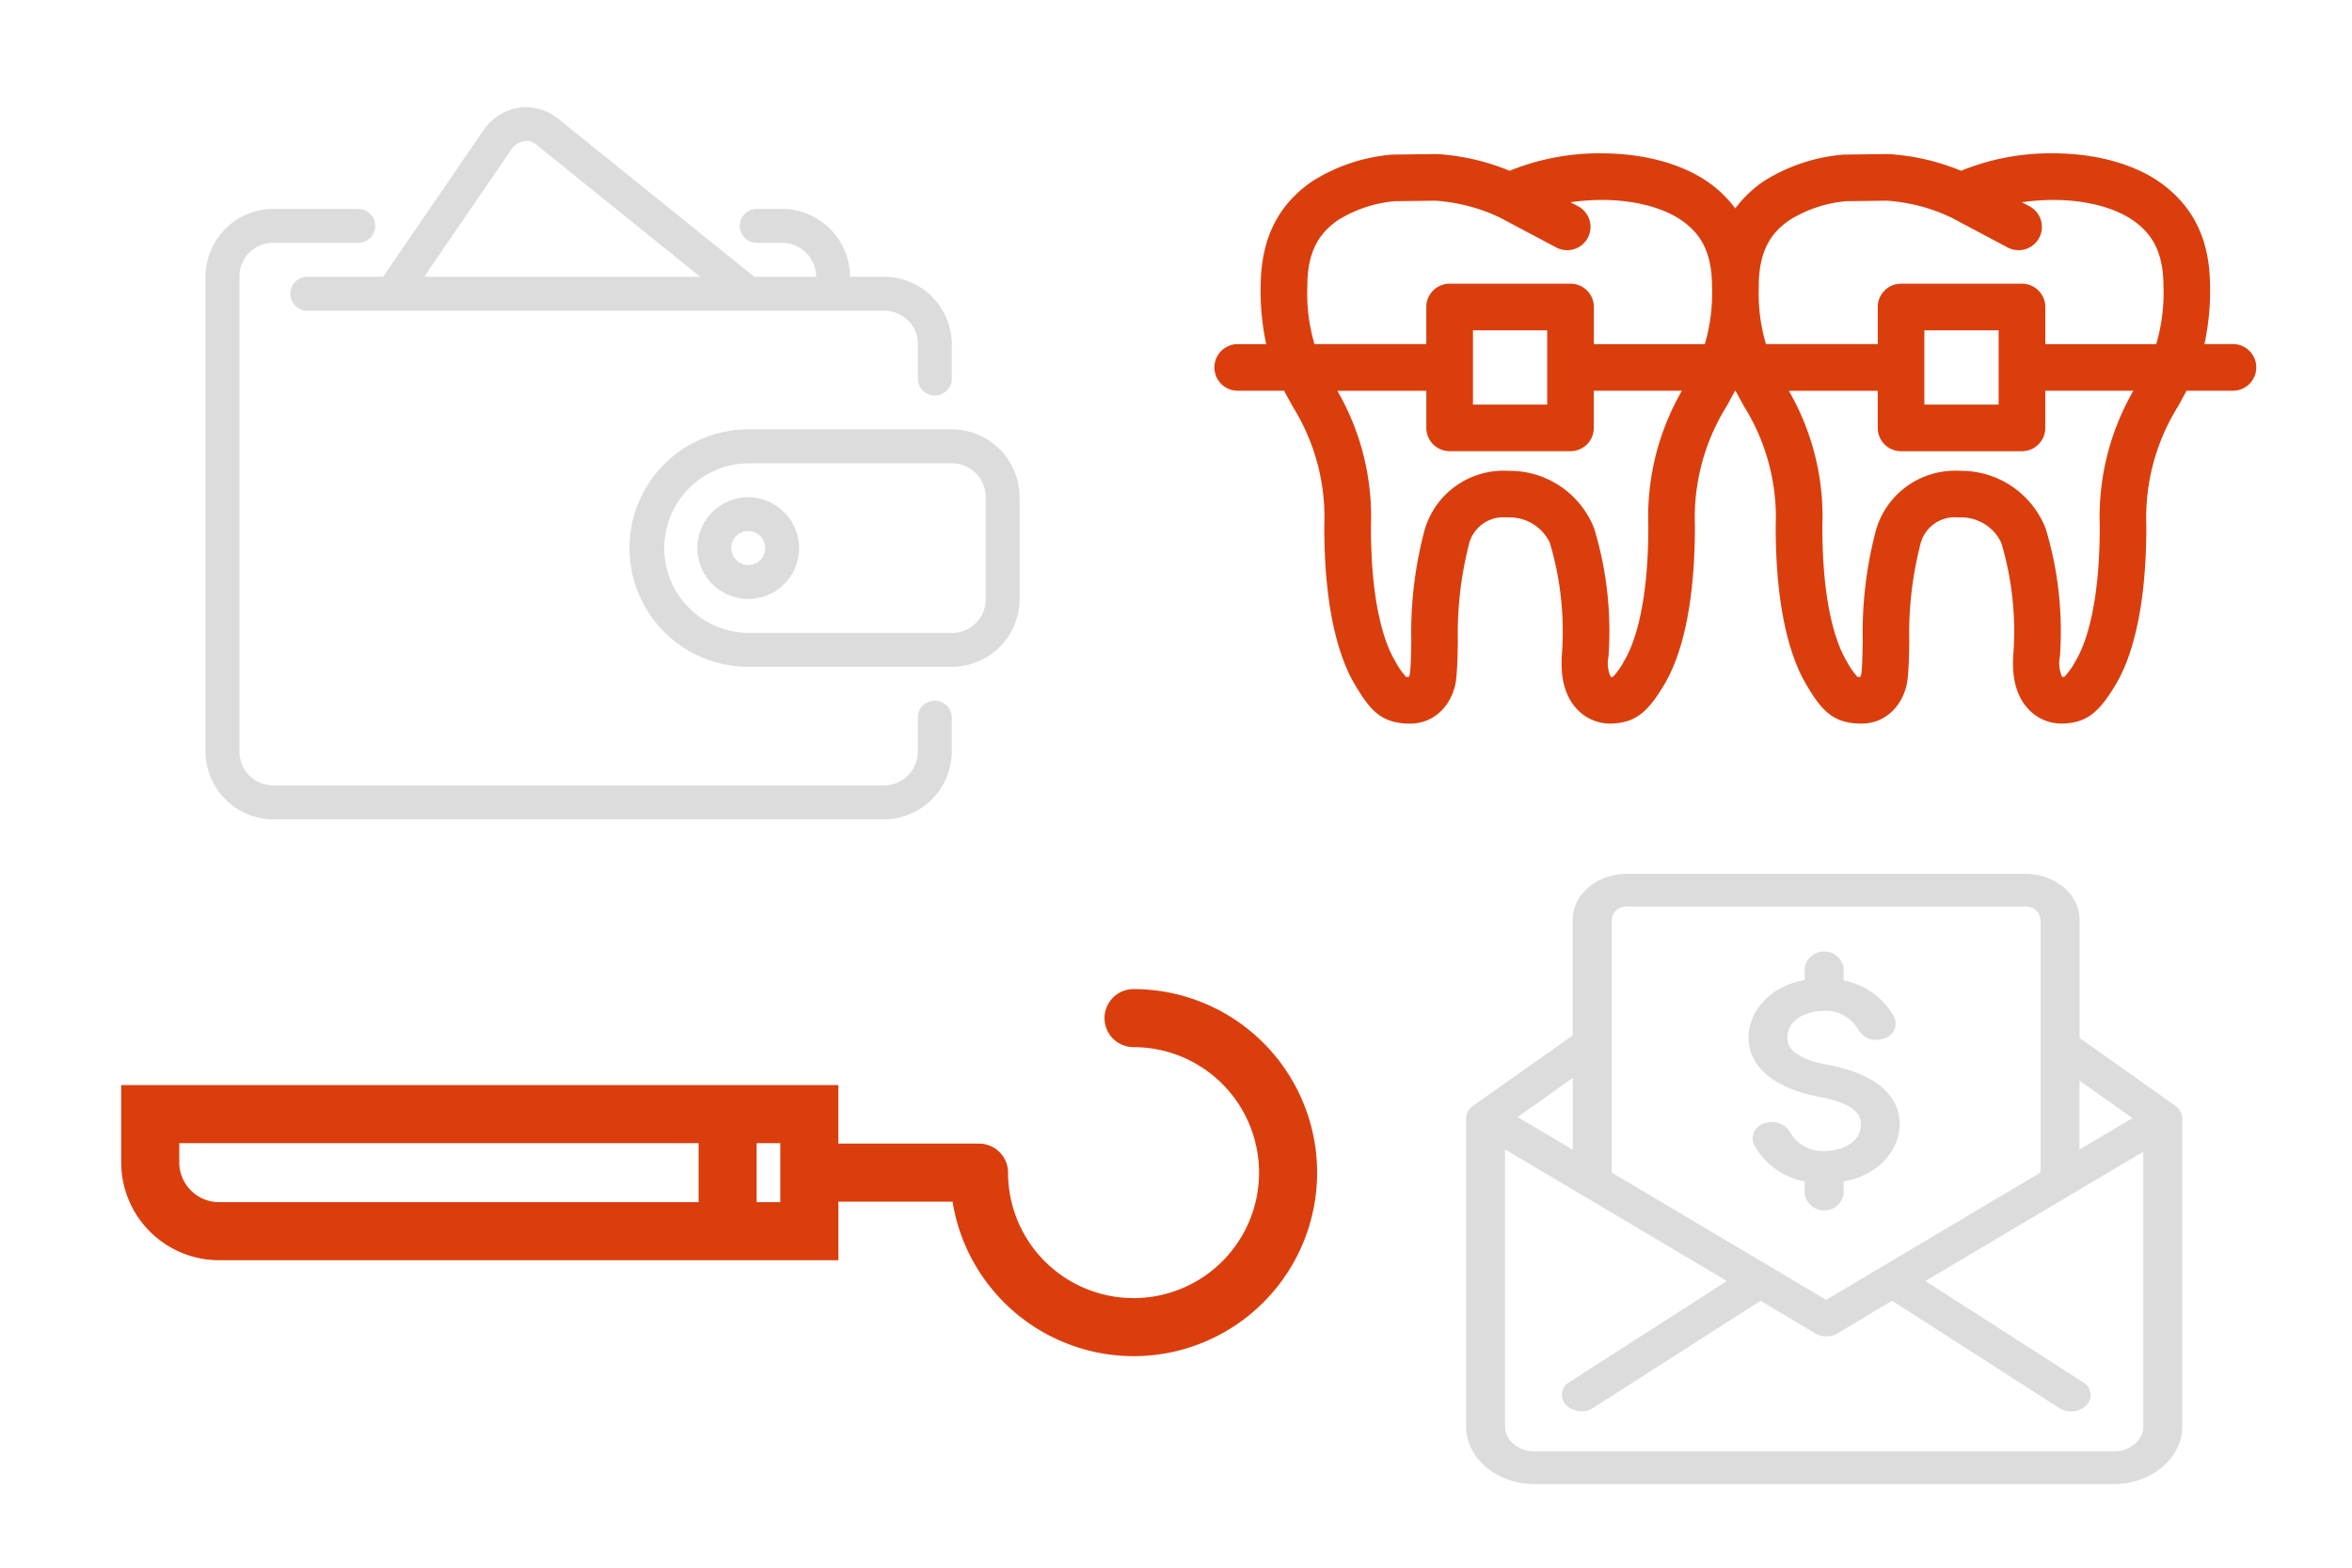 <svg xmlns="http://www.w3.org/2000/svg" viewBox="0 0 300 200">
  <title>icon-orange-Paying-for-Orthodontics-Braces</title>
  <path d="M284.821,43.9h-3.642a32.682,32.682,0,0,0,.724-6.979c0-.233-.007-.469-.014-.71l-.014-.537c-.2-5.534-2.351-9.637-6.58-12.557-3.405-2.295-8.158-3.558-13.534-3.558a30.365,30.365,0,0,0-11.624,2.228A28.914,28.914,0,0,0,241,19.663c-.093-.007-.184-.01-.276-.01l-5.48.07c-.1,0-.2.009-.3.019a22.508,22.508,0,0,0-10.006,3.395,15.139,15.139,0,0,0-3.6,3.454,15.269,15.269,0,0,0-3.624-3.472c-3.409-2.295-8.158-3.558-13.538-3.558a30.35,30.35,0,0,0-11.623,2.228,28.937,28.937,0,0,0-9.135-2.127c-.089-.007-.178-.01-.273-.01l-5.476.072c-.1,0-.2.009-.3.019a22.524,22.524,0,0,0-10.006,3.395c-4.208,2.9-6.351,7.007-6.549,12.649l-.021,1.154a32.17,32.17,0,0,0,.714,6.96h-3.635a2.974,2.974,0,0,0,0,5.949h5.917c.259.488.523.967.792,1.452l.334.609a26.672,26.672,0,0,1,4,15.179c-.014,11.294,2.115,17.241,3.9,20.247,1.852,3.1,3.248,4.978,7.031,4.978,3.6,0,5.706-3.036,5.917-5.961.136-1.363.161-2.9.187-4.534a45.949,45.949,0,0,1,1.487-12.646A4.519,4.519,0,0,1,192.069,66l.355.007a5.674,5.674,0,0,1,5.261,3.239,39.633,39.633,0,0,1,1.558,13.965c-.276,3.14.345,5.562,1.849,7.2a5.777,5.777,0,0,0,4.165,1.9h0c3.433,0,5-1.606,7.031-4.985,1.784-3,3.911-8.947,3.9-20.254a26.856,26.856,0,0,1,4.035-15.226l.3-.547c.266-.481.533-.964.789-1.452h.054c.259.488.523.967.789,1.452l.338.609a26.7,26.7,0,0,1,4,15.179c-.014,11.294,2.115,17.241,3.9,20.247,1.852,3.1,3.248,4.978,7.033,4.978,3.6,0,5.7-3.036,5.917-5.961.136-1.363.161-2.9.184-4.534a45.829,45.829,0,0,1,1.49-12.646A4.515,4.515,0,0,1,249.652,66l.355.007a5.661,5.661,0,0,1,5.258,3.239,39.552,39.552,0,0,1,1.558,13.965c-.276,3.14.345,5.562,1.849,7.2a5.782,5.782,0,0,0,4.165,1.9h0c3.433,0,5-1.606,7.031-4.985,1.786-3,3.911-8.947,3.9-20.254a26.853,26.853,0,0,1,4.039-15.226l.3-.547q.4-.721.789-1.452h5.921a2.976,2.976,0,0,0,0-5.952Zm-60.48-8.007c.164-4.621,2.1-6.566,3.956-7.843a16.459,16.459,0,0,1,7.183-2.382l5.183-.066a22.944,22.944,0,0,1,7.19,1.684l.978.436,7.246,3.848a2.974,2.974,0,0,0,2.792-5.252L257.9,25.8a28.67,28.67,0,0,1,4.032-.292c3.986,0,7.649.927,10.02,2.526,1.875,1.293,3.816,3.239,3.986,7.792l.024,1.069a22.992,22.992,0,0,1-.932,7.007h-14.15V39.167a2.975,2.975,0,0,0-2.975-2.973H242.484a2.975,2.975,0,0,0-2.975,2.973V43.9H225.251a22.5,22.5,0,0,1-.922-6.979Zm21.113,6.248h9.473v9.473h-9.473Zm-78.712-5.219.017-1.028c.164-4.621,2.1-6.566,3.956-7.843a16.475,16.475,0,0,1,7.183-2.382l5.186-.066a22.968,22.968,0,0,1,7.19,1.684l.978.436L198.5,31.57a2.974,2.974,0,0,0,2.792-5.252l-.974-.518a28.67,28.67,0,0,1,4.032-.292c3.986,0,7.649.927,10.022,2.526,1.875,1.293,3.813,3.239,3.983,7.792l.024,1.069a22.9,22.9,0,0,1-.929,7.007H203.3V39.167a2.974,2.974,0,0,0-2.972-2.973H184.9a2.973,2.973,0,0,0-2.972,2.973V43.9H167.667A22.487,22.487,0,0,1,166.742,36.923Zm21.136,5.219h9.47v9.473h-9.47ZM210.247,67.1c.007,10.459-1.92,15.264-3.061,17.183a9.973,9.973,0,0,1-1.438,2.057,1.384,1.384,0,0,1-.294.028,4.248,4.248,0,0,1-.287-2.634,45.307,45.307,0,0,0-1.814-16.275,11.565,11.565,0,0,0-10.659-7.39c-.212-.007-.42-.014-.624-.014a10.49,10.49,0,0,0-10.344,7.495,50.831,50.831,0,0,0-1.714,14.176c-.024,1.567-.044,2.924-.164,4.117a1.55,1.55,0,0,1-.15.523c-.147,0-.243-.007-.3-.007-.031,0-.044,0-.047.007a10.317,10.317,0,0,1-1.422-2.074c-1.151-1.931-3.078-6.734-3.064-17.172a32.114,32.114,0,0,0-4.283-17.265h11.348v4.735A2.975,2.975,0,0,0,184.9,57.56h15.42a2.974,2.974,0,0,0,2.972-2.975V49.85h11.236A32.221,32.221,0,0,0,210.247,67.1Zm57.58,0c.007,10.459-1.917,15.264-3.061,17.183a9.609,9.609,0,0,1-1.438,2.057,1.3,1.3,0,0,1-.294.028,4.248,4.248,0,0,1-.287-2.634,45.3,45.3,0,0,0-1.81-16.275,11.565,11.565,0,0,0-10.659-7.39c-.215-.007-.423-.014-.624-.014a10.5,10.5,0,0,0-10.348,7.495,50.888,50.888,0,0,0-1.712,14.176c-.028,1.567-.047,2.924-.164,4.117a1.634,1.634,0,0,1-.15.523c-.147,0-.247-.007-.3-.007-.031,0-.047,0-.047.007a10.192,10.192,0,0,1-1.424-2.074c-1.147-1.931-3.078-6.734-3.064-17.172a32.086,32.086,0,0,0-4.28-17.265h11.341v4.735a2.976,2.976,0,0,0,2.975,2.975H257.9a2.976,2.976,0,0,0,2.975-2.975V49.85h11.24A32.249,32.249,0,0,0,267.827,67.1Z" fill="#da3e0d"/>
  <path d="M67.153,13.679a6.431,6.431,0,0,0-1.335.123,6.9,6.9,0,0,0-4.263,2.97l0,.008L48.87,35.308H39.194a2.163,2.163,0,0,0,0,4.327h73.583a4.266,4.266,0,0,1,4.3,4.3v4.356a2.163,2.163,0,0,0,4.327,0V43.932a8.658,8.658,0,0,0-8.624-8.624h-4.356a8.692,8.692,0,0,0-8.653-8.653H96.523a2.163,2.163,0,0,0,0,4.327h3.245a4.332,4.332,0,0,1,4.327,4.327H96.206L71.074,15.048l-.038-.03A6.515,6.515,0,0,0,67.153,13.679Zm.406,4.335a2.105,2.105,0,0,1,.837.431L89.31,35.308h-35.2l11-16.077,0,0,0,0a2.627,2.627,0,0,1,1.538-1.179A2.157,2.157,0,0,1,67.559,18.014Zm-32.72,8.641a8.658,8.658,0,0,0-8.624,8.624v60.6a8.692,8.692,0,0,0,8.653,8.653h77.88a8.692,8.692,0,0,0,8.653-8.653V91.555a2.163,2.163,0,0,0-4.327,0v4.327a4.332,4.332,0,0,1-4.327,4.327H34.868a4.332,4.332,0,0,1-4.327-4.327v-60.6a4.266,4.266,0,0,1,4.3-4.3H45.684a2.163,2.163,0,0,0,.03-4.327Zm60.6,28.123a15.143,15.143,0,1,0,0,30.287h25.99a8.658,8.658,0,0,0,8.624-8.624V63.4a8.675,8.675,0,0,0-8.653-8.624Zm0,4.327H121.4a4.3,4.3,0,0,1,4.327,4.3V76.441a4.266,4.266,0,0,1-4.3,4.3H95.441a10.817,10.817,0,0,1,0-21.633Zm0,4.327a6.49,6.49,0,1,0,6.49,6.49A6.523,6.523,0,0,0,95.441,63.431Zm0,4.327a2.163,2.163,0,1,1-2.163,2.163A2.131,2.131,0,0,1,95.441,67.758Z" fill="#dcdcdc"/>
  <path d="M144.586,173.014a23.414,23.414,0,1,0,0-46.828,3.7,3.7,0,0,0,0,7.405A16.008,16.008,0,1,1,128.578,149.6a3.7,3.7,0,0,0-3.7-3.7H106.935v-7.466H15.46V148.3a12.492,12.492,0,0,0,12.478,12.474h79V153.3H121.5A23.424,23.424,0,0,0,144.586,173.014ZM22.867,148.3v-2.459H89.105v7.525H27.938A5.074,5.074,0,0,1,22.867,148.3Zm73.643,5.066v-7.525h3.017v7.525Z" fill="#da3e0d"/>
  <path d="M223.025,132.386c0-3.571,3-6.648,7.168-7.354v-1.566a2.52,2.52,0,0,1,4.964,0v1.616a9.309,9.309,0,0,1,6.453,4.681,1.977,1.977,0,0,1-1.325,2.728,2.676,2.676,0,0,1-3.251-1.112h0a4.769,4.769,0,0,0-4.358-2.415c-2.254,0-4.686,1.074-4.686,3.431,0,.616,0,2.5,5.242,3.481h.079c7.833,1.532,9,5.364,9,7.5,0,3.568-2.99,6.644-7.158,7.354v1.607a2.52,2.52,0,0,1-4.964,0v-1.616a9.313,9.313,0,0,1-6.453-4.672,1.977,1.977,0,0,1,1.325-2.728,2.676,2.676,0,0,1,3.251,1.112,4.769,4.769,0,0,0,4.358,2.415c2.254,0,4.686-1.074,4.686-3.431,0-.616,0-2.5-5.242-3.481h-.079C224.2,138.383,223.025,134.543,223.025,132.386Zm54.436,8.687a1.966,1.966,0,0,1,.884,1.591v39.327c-.005,4.055-3.923,7.341-8.757,7.346H195.762c-4.834,0-8.751-3.291-8.757-7.346V142.663a1.966,1.966,0,0,1,.884-1.591l12.718-8.978V117.312c0-3.22,3.111-5.83,6.95-5.83H258.3c3.838,0,6.95,2.61,6.95,5.83v15.1Zm-12.221-3.215v8.8L272,142.647Zm-59.668-20.546v32.273l27.352,16.249,27.352-16.249V117.312a1.847,1.847,0,0,0-1.986-1.666H207.547A1.845,1.845,0,0,0,205.571,117.312Zm-4.964,20.2-7.029,5,7.029,4.164Zm72.773,44.482V146.928l-27.8,16.5,20.084,12.892a1.871,1.871,0,0,1,.5,2.915,2.808,2.808,0,0,1-3.475.416l-21.355-13.709-6.95,4.164a2.878,2.878,0,0,1-2.869,0l-6.95-4.164L203.2,179.625a2.808,2.808,0,0,1-3.475-.416,1.871,1.871,0,0,1,.5-2.915h0l20.045-12.867-28.3-16.79v35.354c.005,1.755,1.7,3.177,3.793,3.181h73.825C271.68,185.167,273.374,183.746,273.38,181.991Z" fill="#dcdcdc"/>
</svg>
